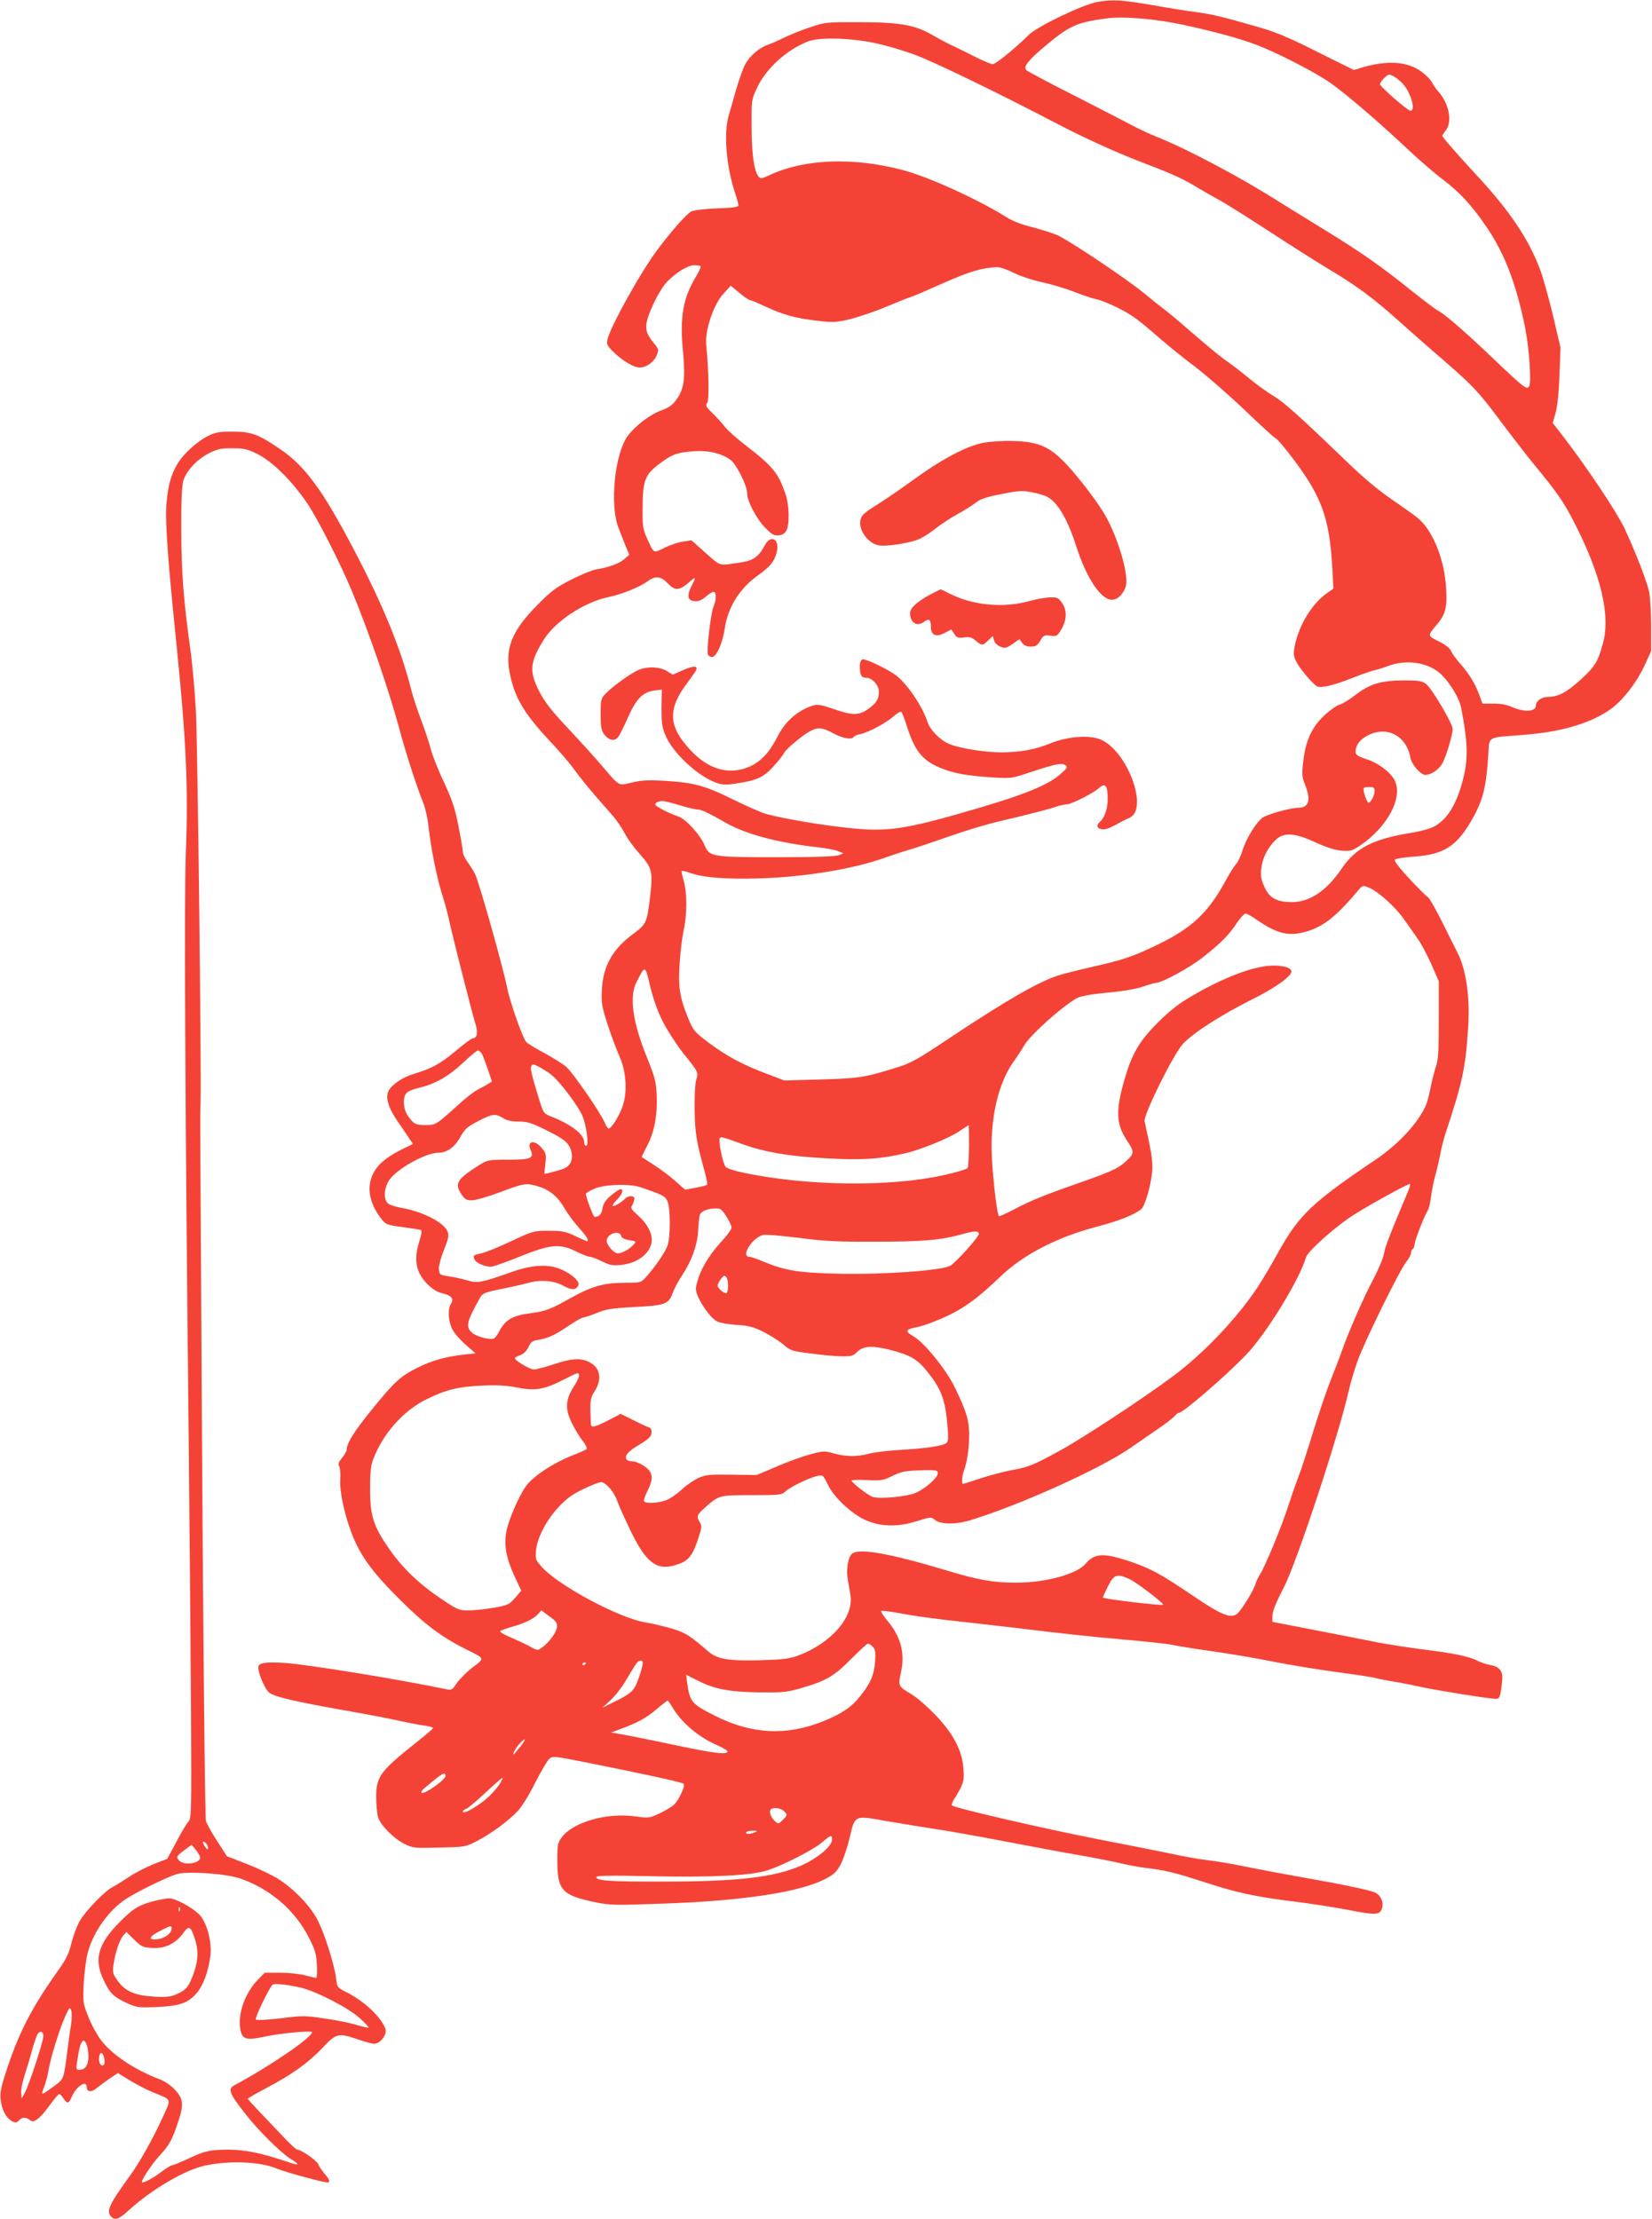 <?xml version="1.0" standalone="no"?>
<!DOCTYPE svg PUBLIC "-//W3C//DTD SVG 20010904//EN"
 "http://www.w3.org/TR/2001/REC-SVG-20010904/DTD/svg10.dtd">
<svg version="1.0" xmlns="http://www.w3.org/2000/svg"
 width="953pt" height="1280pt" viewBox="0 0 953 1280"
 preserveAspectRatio="xMidYMid meet">
<g transform="translate(0,1280) scale(0.1,-0.1)"
fill="#f44336" stroke="none">
<path d="M6331 12789 c-81 -14 -345 -140 -395 -189 -83 -82 -192 -170 -209
-170 -11 0 -53 18 -95 39 -43 22 -102 51 -132 65 -30 14 -82 41 -114 60 -106
62 -188 77 -419 78 -195 1 -205 0 -287 -27 -47 -15 -114 -42 -150 -59 -36 -18
-81 -38 -100 -44 -50 -17 -107 -66 -132 -115 -12 -23 -35 -87 -51 -142 -15
-55 -35 -122 -43 -150 -30 -104 -15 -289 35 -444 12 -35 21 -69 21 -76 0 -9
-34 -14 -122 -17 -71 -3 -135 -10 -150 -18 -27 -13 -114 -112 -195 -220 -100
-134 -275 -450 -289 -520 -6 -27 -1 -36 40 -75 50 -48 113 -85 146 -85 38 0
81 30 97 67 14 34 13 38 -6 62 -46 57 -53 73 -53 112 1 54 71 201 120 253 52
54 120 96 157 96 18 0 34 -3 37 -6 3 -3 -9 -30 -28 -61 -74 -124 -93 -231 -74
-431 15 -158 7 -216 -40 -280 -20 -29 -43 -44 -86 -60 -66 -24 -149 -88 -193
-147 -75 -103 -105 -399 -53 -530 10 -27 29 -74 40 -102 l22 -53 -28 -25 c-27
-25 -92 -49 -165 -60 -21 -4 -84 -29 -140 -58 -86 -43 -116 -65 -192 -142
-155 -155 -195 -258 -162 -410 29 -137 86 -229 243 -395 44 -47 102 -114 127
-150 26 -36 77 -99 112 -140 36 -41 85 -97 109 -125 24 -27 55 -74 70 -102 14
-29 53 -82 86 -119 71 -79 77 -102 61 -239 -18 -156 -22 -166 -95 -220 -122
-89 -177 -187 -184 -325 -4 -77 0 -96 33 -200 21 -63 51 -144 67 -180 41 -90
49 -209 19 -294 -21 -58 -64 -126 -80 -126 -5 0 -15 15 -22 33 -24 58 -187
294 -225 325 -21 17 -77 52 -125 78 -48 25 -95 54 -103 63 -22 24 -95 234
-111 316 -21 108 -163 613 -185 654 -10 20 -30 51 -44 70 -14 19 -26 45 -26
58 0 13 -12 81 -26 151 -20 103 -37 151 -84 252 -33 69 -66 154 -75 189 -9 36
-34 110 -55 166 -21 56 -46 130 -55 166 -62 247 -165 498 -336 823 -180 343
-281 480 -427 578 -124 84 -163 98 -270 98 -80 0 -100 -4 -144 -26 -62 -31
-141 -104 -174 -159 -37 -64 -53 -118 -63 -222 -10 -99 5 -314 59 -840 54
-533 67 -816 52 -1183 -10 -246 -4 -1489 17 -3425 5 -511 11 -1203 13 -1536 3
-578 2 -608 -15 -627 -10 -11 -42 -64 -70 -118 l-52 -97 -80 -31 c-44 -18
-107 -50 -140 -73 -33 -22 -75 -48 -94 -58 -48 -24 -161 -142 -194 -202 -15
-28 -36 -85 -46 -126 -15 -61 -31 -93 -89 -173 -142 -201 -217 -348 -288 -568
-29 -89 -35 -121 -30 -159 6 -58 33 -107 66 -124 21 -10 27 -9 42 7 18 19 39
18 65 -3 20 -15 58 16 110 89 26 35 50 64 55 64 4 0 15 -11 24 -25 22 -33 31
-32 48 9 25 60 86 100 86 57 0 -29 27 -33 57 -7 16 12 49 37 75 55 l48 32 72
-44 c40 -24 100 -55 133 -68 108 -44 104 -33 55 -140 -61 -133 -134 -263 -193
-344 -118 -162 -136 -202 -105 -233 22 -22 46 -13 100 37 134 122 327 235 443
259 145 30 319 22 415 -19 41 -18 265 -79 289 -79 18 0 12 18 -18 52 -15 18
-31 42 -35 53 -6 20 -100 85 -122 85 -6 0 -44 35 -84 78 -40 42 -101 107 -136
143 -35 37 -64 69 -64 72 0 3 48 31 107 62 148 78 240 144 323 231 81 86 90
88 206 49 41 -14 82 -25 92 -25 37 1 77 54 65 87 -24 67 -123 160 -225 211
-52 26 -53 28 -59 78 -10 81 -67 262 -107 338 -42 81 -131 174 -222 234 -36
23 -118 63 -183 88 l-118 46 -56 87 c-31 47 -60 100 -65 116 -5 17 -14 861
-21 1925 -13 2173 -13 2121 -10 2220 5 205 -17 2082 -27 2260 -6 113 -20 266
-30 340 -41 295 -54 455 -54 700 -1 175 3 257 12 288 18 58 81 125 151 159 47
23 68 28 133 27 65 0 86 -5 143 -33 86 -43 199 -154 287 -284 58 -85 192 -348
256 -502 99 -238 214 -572 273 -790 39 -146 101 -339 142 -440 11 -27 23 -84
28 -125 14 -129 47 -295 77 -392 17 -51 35 -120 42 -153 15 -74 134 -543 154
-606 14 -46 8 -79 -17 -79 -7 0 -51 -33 -99 -73 -88 -74 -138 -101 -238 -131
-67 -20 -130 -62 -149 -100 -19 -40 0 -100 59 -184 26 -37 54 -79 64 -94 l18
-27 -71 -35 c-87 -45 -134 -85 -160 -140 -37 -75 -20 -166 44 -251 32 -41 33
-41 137 -55 46 -6 88 -13 95 -15 8 -3 6 -21 -8 -65 -33 -108 -21 -177 44 -245
31 -31 55 -47 90 -56 54 -13 67 -31 47 -63 -18 -29 -14 -100 10 -145 10 -21
45 -61 76 -88 l57 -50 -64 -7 c-109 -12 -190 -35 -273 -77 -98 -50 -128 -77
-263 -243 -100 -123 -142 -190 -143 -228 0 -9 -12 -31 -27 -48 -20 -25 -24
-36 -16 -49 5 -9 8 -41 6 -71 -6 -67 23 -205 66 -316 49 -128 119 -224 275
-379 146 -146 246 -221 386 -290 109 -54 108 -50 37 -103 -34 -26 -74 -67 -91
-90 -26 -40 -31 -43 -60 -37 -277 58 -802 143 -932 152 -118 7 -154 1 -154
-27 0 -37 42 -131 65 -146 38 -25 148 -50 452 -104 92 -16 220 -40 283 -54 63
-14 137 -28 163 -31 27 -4 47 -10 45 -15 -2 -4 -48 -44 -103 -87 -200 -159
-225 -193 -225 -308 0 -44 5 -96 10 -116 13 -46 89 -123 153 -156 49 -24 56
-25 201 -21 148 3 152 4 216 37 82 42 185 118 238 175 23 25 68 98 100 163 33
65 69 126 80 136 20 18 25 17 204 -18 340 -68 563 -116 571 -125 12 -11 -25
-91 -54 -120 -13 -12 -51 -35 -84 -51 -59 -27 -62 -28 -142 -17 -162 22 -354
-32 -421 -119 -25 -34 -27 -43 -27 -137 0 -169 27 -199 212 -238 94 -19 111
-20 408 -9 458 16 786 67 930 144 50 27 63 40 87 87 15 30 37 96 49 147 31
133 26 131 206 99 81 -14 208 -35 282 -46 74 -11 249 -42 390 -69 141 -27 337
-64 436 -81 99 -17 214 -40 255 -50 41 -10 102 -21 135 -25 108 -12 168 -26
335 -80 191 -63 302 -87 530 -115 91 -11 222 -32 293 -45 168 -33 195 -33 208
2 13 36 -1 74 -37 95 -16 9 -130 35 -254 58 -124 22 -274 50 -335 61 -60 11
-150 29 -200 39 -49 10 -129 23 -176 29 -47 5 -137 21 -200 35 -63 13 -258 52
-434 86 -299 58 -828 180 -843 195 -4 3 1 18 10 33 56 90 61 104 56 177 -7
105 -56 200 -159 309 -45 47 -107 102 -139 121 -79 48 -80 49 -63 125 25 114
0 208 -79 302 -22 27 -38 51 -35 55 3 3 46 -2 94 -11 121 -22 209 -34 413 -56
96 -11 229 -26 295 -34 230 -28 401 -47 620 -66 121 -11 239 -24 261 -29 23
-6 123 -22 223 -36 100 -14 261 -41 358 -61 97 -19 262 -46 367 -60 105 -14
205 -29 221 -34 17 -5 62 -13 100 -20 39 -6 108 -19 155 -30 95 -21 403 -70
437 -70 24 0 28 8 38 97 7 63 -11 88 -72 99 -21 4 -54 15 -73 25 -45 24 -142
43 -310 64 -74 9 -189 27 -255 39 -66 13 -231 46 -367 72 l-248 48 0 32 c0 29
19 76 67 169 73 140 315 874 373 1130 10 44 32 121 50 170 37 107 242 525 282
575 15 19 28 42 28 52 0 9 4 20 10 23 5 3 10 15 10 25 0 21 55 163 75 195 8
11 16 47 20 80 4 33 15 89 25 125 10 36 23 92 29 125 6 33 18 80 26 105 102
308 118 380 134 618 13 175 -12 346 -64 442 -7 14 -45 89 -84 168 -39 78 -77
145 -85 148 -7 3 -55 50 -106 105 -62 67 -89 104 -83 110 6 6 57 14 115 18
171 12 247 63 336 225 58 104 76 178 88 368 7 102 -11 92 194 108 220 16 390
65 507 146 70 48 151 151 199 253 l39 85 0 145 c0 80 -6 170 -12 199 -16 69
-84 241 -143 367 -46 95 -216 350 -353 528 l-60 77 17 59 c10 37 19 118 22
217 l6 159 -42 180 c-24 99 -56 216 -72 260 -67 183 -175 345 -376 561 -121
132 -192 213 -192 221 0 3 9 16 20 30 38 49 21 149 -37 218 -16 17 -35 46 -44
62 -9 17 -38 45 -64 63 -82 57 -197 63 -343 19 l-42 -13 -213 106 c-171 86
-239 114 -352 146 -192 55 -258 71 -345 82 -41 5 -154 23 -250 40 -181 31
-228 34 -319 19z m499 -133 c214 -47 364 -90 461 -132 130 -55 311 -151 385
-203 88 -62 283 -229 444 -381 69 -65 163 -146 208 -179 95 -73 160 -143 243
-264 109 -158 176 -334 228 -592 23 -118 36 -314 22 -334 -13 -21 -31 -7 -199
153 -162 155 -285 262 -323 282 -15 7 -86 61 -160 120 -186 149 -295 224 -519
361 -107 66 -211 130 -230 142 -225 144 -537 310 -720 383 -41 16 -106 47
-145 68 -38 20 -187 97 -330 170 -143 72 -266 138 -274 145 -20 19 11 58 109
140 141 118 182 136 355 159 96 13 285 -3 445 -38z m-1775 -106 c55 -12 151
-40 215 -63 104 -37 472 -215 815 -394 173 -91 370 -180 535 -242 145 -55 210
-85 298 -139 32 -19 85 -49 119 -68 34 -18 164 -100 290 -182 125 -82 278
-178 339 -215 158 -94 255 -166 396 -292 68 -61 186 -165 263 -231 173 -150
207 -186 336 -360 57 -76 142 -186 189 -244 131 -158 173 -219 233 -337 155
-304 209 -536 163 -698 -29 -105 -46 -131 -128 -206 -82 -74 -127 -98 -187
-99 -38 0 -71 -24 -71 -50 0 -36 -65 -40 -137 -9 -33 14 -68 21 -109 20 l-62
0 -17 47 c-25 68 -60 126 -111 183 -25 28 -49 62 -54 75 -6 14 -32 35 -70 54
-67 34 -67 30 -7 102 49 59 58 103 47 233 -14 156 -81 313 -163 378 -23 19
-91 67 -151 108 -71 48 -162 124 -255 214 -282 272 -367 347 -426 382 -33 19
-93 63 -135 97 -41 34 -91 73 -110 86 -55 38 -103 77 -234 190 -66 58 -137
117 -156 130 -19 14 -67 53 -107 86 -94 79 -435 307 -504 338 -30 12 -95 33
-146 46 -58 14 -112 35 -145 56 -164 103 -453 235 -604 274 -278 73 -555 64
-753 -25 -61 -28 -64 -28 -77 -11 -25 35 -38 131 -38 286 -1 154 -1 155 31
223 54 115 174 222 297 269 67 25 247 19 391 -12z m2997 -198 c14 -9 36 -29
48 -44 45 -58 68 -153 34 -146 -19 4 -172 138 -173 152 -1 13 40 56 53 56 6 0
23 -8 38 -18z m-2204 -1126 c38 -19 111 -43 167 -55 55 -12 138 -37 185 -56
47 -18 103 -37 124 -41 21 -4 78 -26 125 -50 83 -42 111 -62 257 -189 38 -33
123 -102 190 -152 66 -51 196 -164 288 -252 93 -89 172 -161 177 -161 4 0 37
-37 72 -82 190 -245 236 -365 253 -668 l6 -116 -39 -27 c-83 -58 -159 -182
-183 -299 -10 -50 -9 -61 8 -95 22 -43 95 -129 121 -143 22 -11 104 9 210 52
42 17 92 34 111 39 19 4 60 17 90 28 100 37 220 21 292 -39 54 -45 115 -142
127 -203 39 -200 41 -294 11 -412 -37 -146 -93 -236 -171 -275 -21 -11 -80
-27 -131 -35 -215 -34 -318 -87 -397 -204 -89 -131 -186 -196 -291 -195 -85 1
-126 23 -155 86 -20 44 -24 63 -19 108 7 61 37 120 83 165 48 45 109 41 229
-14 63 -29 112 -45 150 -48 52 -4 61 -2 106 28 160 107 252 280 201 378 -24
47 -93 99 -161 121 -53 18 -64 26 -64 43 0 38 24 70 69 94 111 58 224 0 247
-127 7 -40 59 -100 86 -100 32 0 75 28 96 62 22 35 62 168 62 203 0 31 -121
235 -153 259 -25 18 -42 21 -130 21 -132 -1 -195 -20 -278 -84 -35 -27 -77
-53 -92 -56 -15 -4 -52 -30 -82 -57 -75 -68 -112 -147 -126 -263 -10 -82 -9
-95 10 -143 35 -89 22 -132 -42 -132 -42 0 -172 -36 -202 -56 -36 -24 -95
-119 -116 -186 -10 -33 -27 -70 -38 -82 -11 -11 -41 -59 -66 -106 -99 -179
-192 -265 -390 -361 -139 -67 -200 -88 -385 -129 -74 -17 -157 -38 -185 -47
-115 -37 -296 -141 -633 -365 -183 -122 -217 -141 -302 -167 -179 -56 -215
-62 -435 -68 l-210 -6 -100 38 c-137 51 -234 103 -337 180 -82 62 -88 69 -118
141 -49 119 -59 182 -49 321 4 66 15 150 23 187 20 86 20 218 0 285 -8 29 -14
55 -11 57 2 2 23 -2 46 -11 79 -28 209 -38 406 -32 261 8 544 55 725 121 36
13 97 33 135 44 39 11 142 46 230 77 88 31 216 70 285 86 188 44 291 71 334
86 21 7 49 13 61 13 25 0 149 63 181 91 40 37 54 20 54 -62 0 -54 -18 -106
-43 -128 -23 -19 -21 -38 5 -44 20 -6 53 6 108 38 14 8 38 20 55 27 115 50
-14 394 -171 454 -67 25 -188 15 -284 -24 -89 -36 -174 -52 -285 -52 -96 0
-244 24 -301 49 -54 24 -109 81 -124 128 -30 92 -124 229 -188 272 -60 41
-172 93 -187 87 -9 -3 -15 -19 -15 -40 0 -50 9 -66 37 -66 34 0 73 -42 73 -80
0 -43 -14 -66 -62 -100 -53 -38 -90 -38 -199 0 -66 23 -92 28 -115 21 -87 -25
-163 -90 -206 -175 -46 -92 -94 -145 -157 -175 -138 -64 -278 -11 -397 151
-73 100 -69 190 16 308 22 30 47 65 56 78 30 41 4 47 -64 17 l-61 -27 -34 21
c-41 25 -111 28 -162 7 -45 -19 -151 -95 -190 -136 -29 -30 -30 -35 -30 -120
0 -74 4 -94 21 -117 26 -34 58 -41 79 -16 9 11 31 55 50 98 54 124 90 162 162
172 l41 5 -2 -103 c0 -86 3 -114 22 -159 40 -100 187 -238 293 -275 36 -13 56
-14 114 -5 121 18 159 35 216 98 28 31 56 65 61 77 11 23 105 102 151 127 45
24 70 22 134 -12 55 -30 106 -39 118 -21 3 5 20 13 38 16 49 11 148 64 191
102 21 19 42 31 46 26 4 -4 18 -39 30 -78 47 -147 90 -201 193 -244 81 -33
152 -46 307 -56 102 -6 108 -5 210 29 144 48 185 57 206 42 14 -11 11 -17 -27
-50 -68 -62 -203 -118 -483 -200 -419 -123 -516 -137 -751 -111 -161 17 -389
57 -470 81 -27 8 -113 46 -190 84 -158 78 -222 96 -396 106 -88 5 -129 3 -183
-10 -81 -19 -71 -24 -167 89 -37 44 -126 142 -197 218 -102 108 -138 155 -171
218 -60 117 -55 170 28 302 67 105 233 214 369 242 80 17 182 58 228 92 45 33
76 30 117 -13 41 -43 66 -42 122 7 41 36 43 33 14 -22 -28 -56 -23 -83 18 -87
23 -2 40 5 67 28 19 17 40 29 46 25 14 -9 12 -47 -5 -87 -15 -39 -40 -251 -31
-274 3 -8 14 -14 24 -14 25 0 61 81 73 165 17 119 85 229 185 301 76 54 100
83 114 135 21 78 -33 110 -69 42 -30 -59 -65 -86 -124 -95 -147 -23 -125 -28
-216 52 l-82 73 -47 -7 c-26 -3 -74 -19 -107 -35 -68 -34 -61 -38 -105 59 -21
48 -24 69 -23 165 1 172 12 198 114 272 60 43 89 53 180 60 85 6 158 -11 212
-49 35 -25 97 -149 97 -193 0 -46 54 -149 105 -200 38 -39 51 -46 78 -43 22 2
35 11 44 28 19 37 16 149 -6 211 -42 122 -72 158 -232 282 -47 36 -99 82 -115
102 -16 21 -49 57 -73 81 -38 36 -42 45 -32 58 13 16 10 187 -5 336 -8 83 41
232 99 295 l42 47 50 -41 c27 -23 54 -41 59 -41 5 0 48 -18 95 -40 104 -48
176 -67 301 -81 85 -10 104 -9 184 10 48 12 141 43 205 70 64 27 127 52 141
56 14 4 100 41 192 82 155 68 221 88 311 92 15 0 58 -14 95 -33z m2082 -2986
c0 -27 -21 -70 -35 -70 -11 0 -36 76 -27 85 3 3 18 5 34 5 21 0 28 -5 28 -20z
m-4010 -85 c46 -14 93 -25 105 -25 22 0 61 -19 165 -78 111 -64 304 -115 530
-140 47 -5 99 -15 115 -22 l30 -12 -25 -11 c-17 -8 -134 -12 -360 -12 -375 0
-387 2 -416 70 -24 59 -109 152 -151 165 -54 18 -133 59 -133 69 0 11 17 19
41 20 8 1 53 -10 99 -24z m3976 -475 c52 -20 155 -113 204 -184 28 -39 64 -90
80 -114 17 -23 51 -87 76 -142 l44 -100 0 -224 c0 -178 -3 -232 -16 -267 -8
-24 -22 -77 -30 -116 -7 -40 -20 -88 -28 -108 -42 -99 -157 -224 -285 -311
-370 -249 -446 -321 -566 -536 -37 -68 -91 -159 -120 -203 -119 -180 -314
-385 -491 -516 -162 -121 -510 -350 -639 -421 -156 -87 -196 -103 -285 -118
-40 -7 -120 -28 -177 -46 -56 -19 -105 -34 -108 -34 -9 0 -5 48 6 77 18 48 29
124 30 202 0 86 -14 135 -82 276 -50 104 -178 262 -241 297 -46 26 -44 40 8
49 56 10 168 54 240 94 80 45 149 99 254 200 135 129 327 228 562 290 123 32
208 66 251 99 22 17 57 139 64 221 3 40 -3 94 -17 160 -12 55 -24 112 -27 127
-7 37 165 385 221 446 57 62 220 167 388 251 140 69 238 138 238 167 0 20 -42
34 -103 34 -105 0 -280 -64 -465 -172 -83 -48 -128 -83 -203 -157 -108 -108
-150 -181 -194 -335 -50 -175 -46 -252 16 -345 44 -66 44 -75 -8 -122 -40 -38
-89 -60 -257 -119 -204 -71 -287 -104 -385 -156 -46 -24 -86 -42 -88 -40 -14
13 -43 288 -43 401 0 198 46 376 126 489 24 33 52 77 63 96 32 58 221 227 305
273 22 11 81 22 177 31 89 8 167 22 204 35 32 11 66 21 73 21 34 0 190 85 265
143 109 85 156 133 201 201 21 31 44 56 51 56 7 0 35 -15 62 -34 113 -78 178
-96 265 -76 111 26 185 81 314 233 35 42 33 41 70 27z m-4070 -778 c27 -52 79
-131 115 -177 88 -110 89 -111 75 -154 -6 -20 -10 -96 -9 -171 2 -134 10 -186
59 -362 10 -37 16 -70 12 -73 -3 -3 -33 -11 -66 -17 l-60 -11 -54 48 c-29 26
-84 68 -123 93 -38 25 -71 46 -73 47 -1 1 13 31 32 67 42 80 60 181 54 297 -4
74 -12 103 -56 211 -82 202 -103 350 -61 433 52 102 50 102 80 -24 19 -78 43
-144 75 -207z m-1045 -183 c6 -12 21 -52 34 -90 l23 -68 -21 -13 c-12 -8 -39
-22 -60 -33 -21 -11 -71 -49 -110 -85 -130 -118 -133 -120 -190 -120 -60 0
-68 4 -102 50 -28 38 -34 104 -12 133 7 10 40 24 75 32 93 22 170 66 253 144
41 39 79 70 86 71 7 0 17 -10 24 -21z m332 -75 c18 -10 47 -28 65 -42 49 -37
162 -187 184 -244 23 -62 36 -168 19 -168 -6 0 -11 9 -11 20 0 47 -74 104
-200 153 -34 14 -37 19 -67 118 -39 130 -45 158 -38 169 8 13 11 13 48 -6z
m-211 -294 c23 -14 51 -20 91 -20 50 0 73 -7 163 -52 77 -38 110 -61 124 -84
24 -38 26 -82 5 -111 -14 -20 -33 -28 -117 -49 l-28 -6 6 59 c6 54 4 61 -21
91 -41 49 -88 41 -64 -12 22 -47 2 -56 -130 -56 -114 0 -118 -1 -167 -31 -129
-82 -144 -107 -101 -170 20 -29 29 -34 63 -33 21 1 94 22 162 48 137 51 146
53 220 31 65 -20 112 -60 152 -131 18 -30 54 -78 81 -108 42 -46 60 -76 45
-76 -2 0 -33 13 -68 30 -55 26 -74 30 -152 30 -89 0 -91 -1 -217 -60 -70 -33
-146 -64 -169 -69 -49 -11 -52 -13 -44 -34 9 -24 72 -50 105 -43 15 3 91 30
167 61 171 68 223 72 317 25 33 -16 68 -30 78 -30 10 0 41 -12 69 -26 44 -22
61 -26 110 -21 100 9 178 73 178 146 0 42 -31 97 -78 138 -42 38 -46 44 -34
62 6 12 12 28 12 36 0 18 -34 20 -52 2 -22 -23 -68 -50 -74 -44 -3 3 8 19 25
36 31 32 41 61 20 61 -5 0 -30 -16 -54 -36 -32 -27 -44 -46 -49 -74 -5 -34
-20 -50 -46 -50 -7 0 -50 112 -50 133 0 4 21 18 48 29 57 26 203 31 267 9 127
-43 143 -51 156 -82 17 -42 17 -204 0 -254 -13 -38 -76 -130 -129 -187 -24
-27 -30 -28 -117 -28 -121 0 -189 -19 -315 -89 -112 -63 -146 -76 -225 -86
-107 -13 -151 -38 -186 -107 -10 -20 -24 -38 -31 -40 -25 -9 -102 13 -125 34
-38 35 -32 62 46 201 15 27 25 31 126 52 61 12 128 27 150 34 72 20 152 14
204 -16 50 -27 76 -26 88 4 10 25 -60 80 -126 100 -73 21 -158 12 -269 -28
-164 -58 -189 -63 -246 -45 -28 8 -76 19 -106 23 -52 8 -55 9 -58 40 -2 18 10
65 29 112 27 69 30 84 20 108 -21 52 -144 114 -264 135 -34 6 -70 17 -79 26
-27 23 -23 89 7 134 44 65 210 158 283 158 50 0 95 32 127 90 27 48 40 60 104
93 83 43 98 44 143 17z m2688 -157 c0 -65 -4 -124 -8 -131 -5 -7 -69 -26 -143
-42 -302 -67 -773 -62 -1136 12 -61 12 -108 27 -117 37 -17 19 -44 156 -33
167 7 7 20 4 132 -37 126 -45 264 -69 468 -80 207 -13 323 -6 465 27 89 20
258 88 317 129 28 18 51 34 53 34 1 1 2 -52 2 -116z m2537 -255 c-112 -266
-137 -331 -143 -369 -4 -24 -31 -90 -61 -147 -53 -98 -146 -311 -183 -417 -9
-27 -38 -102 -63 -165 -25 -63 -71 -198 -102 -300 -31 -102 -69 -219 -85 -260
-16 -41 -43 -120 -61 -175 -35 -110 -133 -346 -159 -385 -10 -14 -23 -42 -29
-62 -14 -41 -79 -146 -104 -167 -37 -30 -91 -8 -260 107 -184 124 -237 153
-357 194 -152 51 -205 49 -257 -12 -50 -61 -232 -110 -403 -110 -129 0 -220
16 -400 71 -323 97 -501 129 -543 97 -25 -19 -37 -91 -26 -153 5 -27 12 -66
15 -86 21 -124 -107 -274 -293 -346 -59 -22 -88 -26 -218 -30 -183 -6 -255 5
-305 47 -115 99 -133 110 -213 135 -45 13 -112 29 -149 35 -151 23 -503 211
-602 320 -36 40 -38 46 -34 94 6 74 59 175 130 252 47 50 80 74 143 104 45 22
91 40 102 40 27 0 77 -58 93 -107 7 -21 41 -97 75 -168 89 -185 149 -234 252
-206 79 21 104 48 136 141 27 81 28 86 12 112 -18 32 -15 39 33 82 80 71 80
71 269 71 162 0 172 1 195 22 27 26 140 80 185 89 30 6 32 4 58 -49 32 -70
132 -165 212 -203 88 -41 186 -45 299 -10 82 26 87 26 105 10 31 -28 118 -30
202 -5 282 85 746 294 923 415 40 28 113 78 161 111 48 33 94 68 101 78 7 9
18 17 23 17 24 0 264 207 385 332 115 118 310 434 348 565 12 38 178 185 285
251 103 64 300 172 314 172 4 0 1 -15 -6 -32z m-3937 -155 c17 -26 30 -55 30
-65 0 -10 -30 -50 -66 -89 -67 -74 -113 -152 -133 -227 -10 -36 -9 -48 7 -85
28 -60 77 -124 109 -140 16 -8 66 -17 112 -20 69 -4 96 -11 155 -40 39 -20 91
-53 115 -73 41 -36 49 -38 160 -52 64 -9 144 -16 178 -16 54 -1 65 2 90 27 36
34 86 36 196 8 106 -28 149 -52 202 -118 80 -98 105 -159 118 -289 9 -97 9
-116 -3 -128 -18 -17 -122 -32 -280 -41 -63 -4 -138 -13 -167 -21 -67 -18
-133 -18 -204 2 -54 15 -60 15 -135 -6 -44 -11 -131 -43 -194 -70 l-115 -49
-145 2 c-133 2 -149 0 -195 -21 -27 -13 -70 -43 -95 -67 -25 -24 -65 -51 -89
-60 -49 -17 -117 -20 -126 -5 -3 5 6 32 20 59 27 54 31 82 15 111 -14 26 -72
60 -103 60 -14 0 -29 5 -32 10 -14 22 8 48 73 86 53 32 68 46 70 67 2 19 -2
29 -15 33 -10 3 -51 22 -90 42 l-73 36 -70 -37 c-75 -39 -100 -45 -101 -24 -7
129 -4 153 18 186 48 71 38 141 -27 173 -50 26 -104 22 -205 -12 -49 -16 -101
-30 -115 -30 -24 0 -110 51 -110 66 0 3 14 10 30 16 20 7 37 23 48 46 14 31
24 38 58 43 59 10 100 30 177 83 38 25 75 46 83 46 8 0 42 12 77 26 53 22 84
27 213 34 180 9 202 17 224 80 9 25 33 70 53 100 56 84 89 175 94 255 2 39 6
80 9 92 4 24 42 41 92 42 28 1 36 -5 62 -46z m1457 -99 c5 -14 -128 -162 -164
-185 -47 -28 -377 -52 -639 -47 -238 6 -310 17 -437 69 -38 16 -76 29 -83 29
-55 0 18 114 80 126 17 3 110 -5 206 -17 146 -19 219 -23 440 -22 271 0 376 9
496 42 75 21 95 22 101 5z m-2064 -13 c3 -12 17 -20 47 -25 42 -7 42 -7 24
-27 -22 -25 -66 -49 -89 -49 -24 0 -65 46 -65 73 0 39 73 64 83 28z m611 -247
c10 -27 7 -84 -6 -84 -15 0 -48 30 -48 44 0 15 29 56 39 56 5 0 12 -7 15 -16z
m-854 -561 c0 -9 -14 -38 -32 -65 -47 -74 -49 -129 -8 -209 17 -35 45 -81 62
-102 17 -21 26 -42 22 -46 -5 -5 -39 -20 -75 -34 -118 -46 -237 -125 -277
-183 -43 -63 -100 -197 -111 -259 -15 -80 0 -156 48 -260 l38 -81 -36 -42
c-34 -39 -41 -42 -125 -57 -49 -8 -114 -15 -145 -15 -53 0 -62 4 -153 65 -129
86 -226 179 -303 290 -91 131 -110 190 -110 345 0 99 4 135 19 175 58 149 174
278 308 344 113 55 182 72 320 78 85 4 139 1 200 -11 104 -21 157 -12 265 43
90 46 93 47 93 24z m2070 -562 c0 -25 -71 -88 -128 -113 -49 -21 -198 -36
-245 -24 -23 5 -118 78 -125 95 -1 4 38 5 88 3 81 -4 95 -2 142 21 60 30 80
33 191 36 69 1 77 -1 77 -18z m1105 -610 c38 -17 195 -136 195 -148 0 -8 -338
32 -347 41 -2 2 11 30 28 64 35 70 52 76 124 43z m-3302 -276 c-2 -30 -43 -87
-85 -118 -24 -18 -28 -18 -54 -4 -39 21 -78 40 -141 67 -29 13 -50 26 -48 30
2 4 33 15 67 25 76 21 126 46 152 74 l19 21 46 -34 c38 -27 46 -38 44 -61z
m1822 -115 c15 -16 17 -32 13 -87 -6 -77 -26 -123 -87 -199 -49 -62 -108 -102
-214 -144 -212 -85 -411 -74 -622 32 -136 69 -145 79 -161 190 l-6 47 78 -39
c94 -47 185 -62 374 -63 108 -1 138 3 219 27 138 40 184 68 281 166 47 47 90
87 96 88 6 1 19 -7 29 -18z m-1330 -112 c-4 -18 -16 -57 -27 -86 -21 -57 -41
-74 -148 -126 l-55 -27 47 43 c26 24 66 75 88 113 65 109 69 115 86 115 12 0
14 -7 9 -32z m-325 18 c0 -3 -4 -8 -10 -11 -5 -3 -10 -1 -10 4 0 6 5 11 10 11
6 0 10 -2 10 -4z m498 -253 c50 -87 150 -173 256 -219 36 -16 65 -33 63 -39
-7 -18 -80 -9 -302 38 -121 26 -254 52 -295 60 l-75 13 50 18 c105 39 152 65
210 114 33 28 63 51 66 52 3 0 15 -17 27 -37z m-879 -232 c-18 -23 -34 -41
-35 -41 -9 0 12 39 34 62 38 41 39 25 1 -21z m-429 -166 c0 -15 -61 -64 -112
-91 -31 -16 -38 -2 -10 20 9 8 37 31 60 50 48 39 62 44 62 21z m312 -47 c-12
-18 -38 -49 -59 -69 -57 -54 -153 -110 -153 -89 0 5 8 11 18 15 11 3 61 45
113 94 52 49 96 87 98 85 2 -1 -6 -18 -17 -36z m1643 -158 c18 -20 18 -21 -8
-47 -26 -26 -27 -26 -46 -9 -23 21 -35 51 -26 66 11 17 61 11 80 -10z m-170
-120 c-28 -12 -57 -12 -50 0 3 6 21 10 38 9 27 0 29 -2 12 -9z m445 -42 c0
-38 -86 -110 -181 -151 -156 -67 -363 -91 -789 -91 -311 -1 -390 4 -390 26 0
8 82 10 298 5 370 -8 590 3 687 33 92 29 271 121 321 165 46 40 54 42 54 13z
m-3600 -47 c-1 -13 -3 -13 -15 3 -19 26 -19 42 0 26 8 -7 15 -20 15 -29z m-46
-53 c9 -35 -88 -53 -119 -22 -21 21 -18 27 30 62 l40 30 22 -26 c12 -14 24
-34 27 -44z m230 -124 c171 -58 317 -182 397 -340 38 -74 44 -97 47 -160 3
-41 0 -74 -4 -74 -5 0 -34 7 -64 15 -30 8 -95 15 -144 15 l-89 0 -42 -43 c-71
-74 -114 -194 -99 -280 10 -61 32 -69 139 -46 92 20 275 37 275 26 0 -30 -242
-196 -446 -305 -42 -23 -33 -46 62 -167 76 -97 203 -223 262 -260 52 -31 50
-40 -4 -21 -185 63 -286 81 -413 74 -63 -4 -91 -12 -165 -46 -49 -23 -94 -42
-101 -42 -7 0 -32 -15 -56 -33 -47 -36 -102 -67 -118 -67 -16 0 55 108 104
160 49 52 68 86 101 184 35 103 33 137 -16 190 -24 26 -59 50 -88 61 -144 54
-277 143 -340 227 -22 29 -55 89 -72 133 -31 78 -32 83 -27 195 4 67 14 143
25 182 34 120 123 242 221 305 63 41 237 126 291 142 60 18 283 3 364 -25z
m351 -630 c94 -23 271 -115 338 -174 32 -29 56 -54 53 -57 -2 -2 -33 5 -69 16
-36 11 -119 28 -185 37 -112 17 -128 17 -253 1 -75 -9 -138 -12 -143 -7 -8 8
79 188 97 201 12 9 89 0 162 -17z m-1325 -210 c-5 -33 -14 -97 -20 -144 -24
-183 -19 -170 -83 -218 -32 -24 -60 -42 -63 -40 -2 3 3 22 12 43 8 21 20 65
25 98 12 70 61 229 96 307 22 49 26 53 33 34 5 -12 5 -48 0 -80z m-160 -70 c0
-31 -82 -280 -107 -327 l-18 -32 -3 32 c-2 17 8 64 21 105 13 40 32 102 41
138 10 36 23 75 29 88 14 30 37 28 37 -4z m250 -50 c6 -14 10 -45 10 -69 0
-48 -19 -75 -52 -75 -18 0 -20 4 -13 48 16 115 35 148 55 96z m103 -90 c1 -20
-3 -29 -13 -29 -16 0 -25 37 -15 62 8 23 25 3 28 -33z"/>
<path d="M5674 10246 c-99 -19 -241 -94 -415 -221 -79 -57 -173 -121 -208
-142 -34 -20 -70 -47 -78 -60 -36 -55 22 -155 96 -169 39 -8 161 10 223 32 22
7 68 36 101 62 34 27 94 66 132 87 39 21 86 51 105 66 27 21 61 32 148 49 100
20 121 21 175 10 34 -6 74 -18 88 -26 60 -31 118 -129 169 -290 59 -181 141
-304 205 -304 35 0 72 40 81 85 14 77 -58 306 -134 425 -59 94 -178 244 -239
301 -80 77 -147 102 -278 105 -55 2 -132 -3 -171 -10z"/>
<path d="M5371 9373 c-80 -43 -121 -80 -121 -109 0 -58 41 -82 84 -49 26 19
36 11 36 -30 0 -50 29 -63 80 -36 l38 20 17 -26 c15 -22 22 -25 56 -20 32 4
45 1 68 -19 36 -30 39 -30 72 2 l26 25 7 -24 c3 -15 18 -30 36 -37 28 -11 34
-10 71 15 l40 28 15 -21 c11 -15 26 -22 50 -22 29 0 38 6 55 34 18 31 23 34
58 29 35 -5 40 -3 61 32 34 55 37 112 8 155 -22 31 -28 35 -68 34 -25 0 -81
-10 -124 -22 -148 -41 -324 -24 -457 43 -26 14 -50 25 -52 25 -2 0 -27 -12
-56 -27z"/>
<path d="M895 1835 c-91 -22 -127 -44 -205 -123 -126 -128 -150 -215 -91 -337
34 -73 58 -96 135 -131 55 -25 65 -26 170 -22 132 6 182 23 231 81 38 44 68
127 79 217 9 79 -21 191 -64 235 -42 43 -140 95 -176 94 -16 -1 -51 -7 -79
-14z m142 -57 c-3 -8 -6 -5 -6 6 -1 11 2 17 5 13 3 -3 4 -12 1 -19z m-47 -102
c0 -27 -35 -56 -77 -62 -61 -9 -56 14 10 47 63 32 67 33 67 15z m134 -60 c21
-66 20 -121 -4 -191 -28 -82 -45 -104 -97 -127 -38 -17 -61 -20 -132 -16 -110
6 -168 30 -211 90 -28 38 -31 48 -26 89 9 69 34 144 55 171 l20 23 45 -44 c41
-41 51 -45 103 -48 73 -5 135 24 178 83 35 49 44 44 69 -30z"/>
</g>
</svg>
